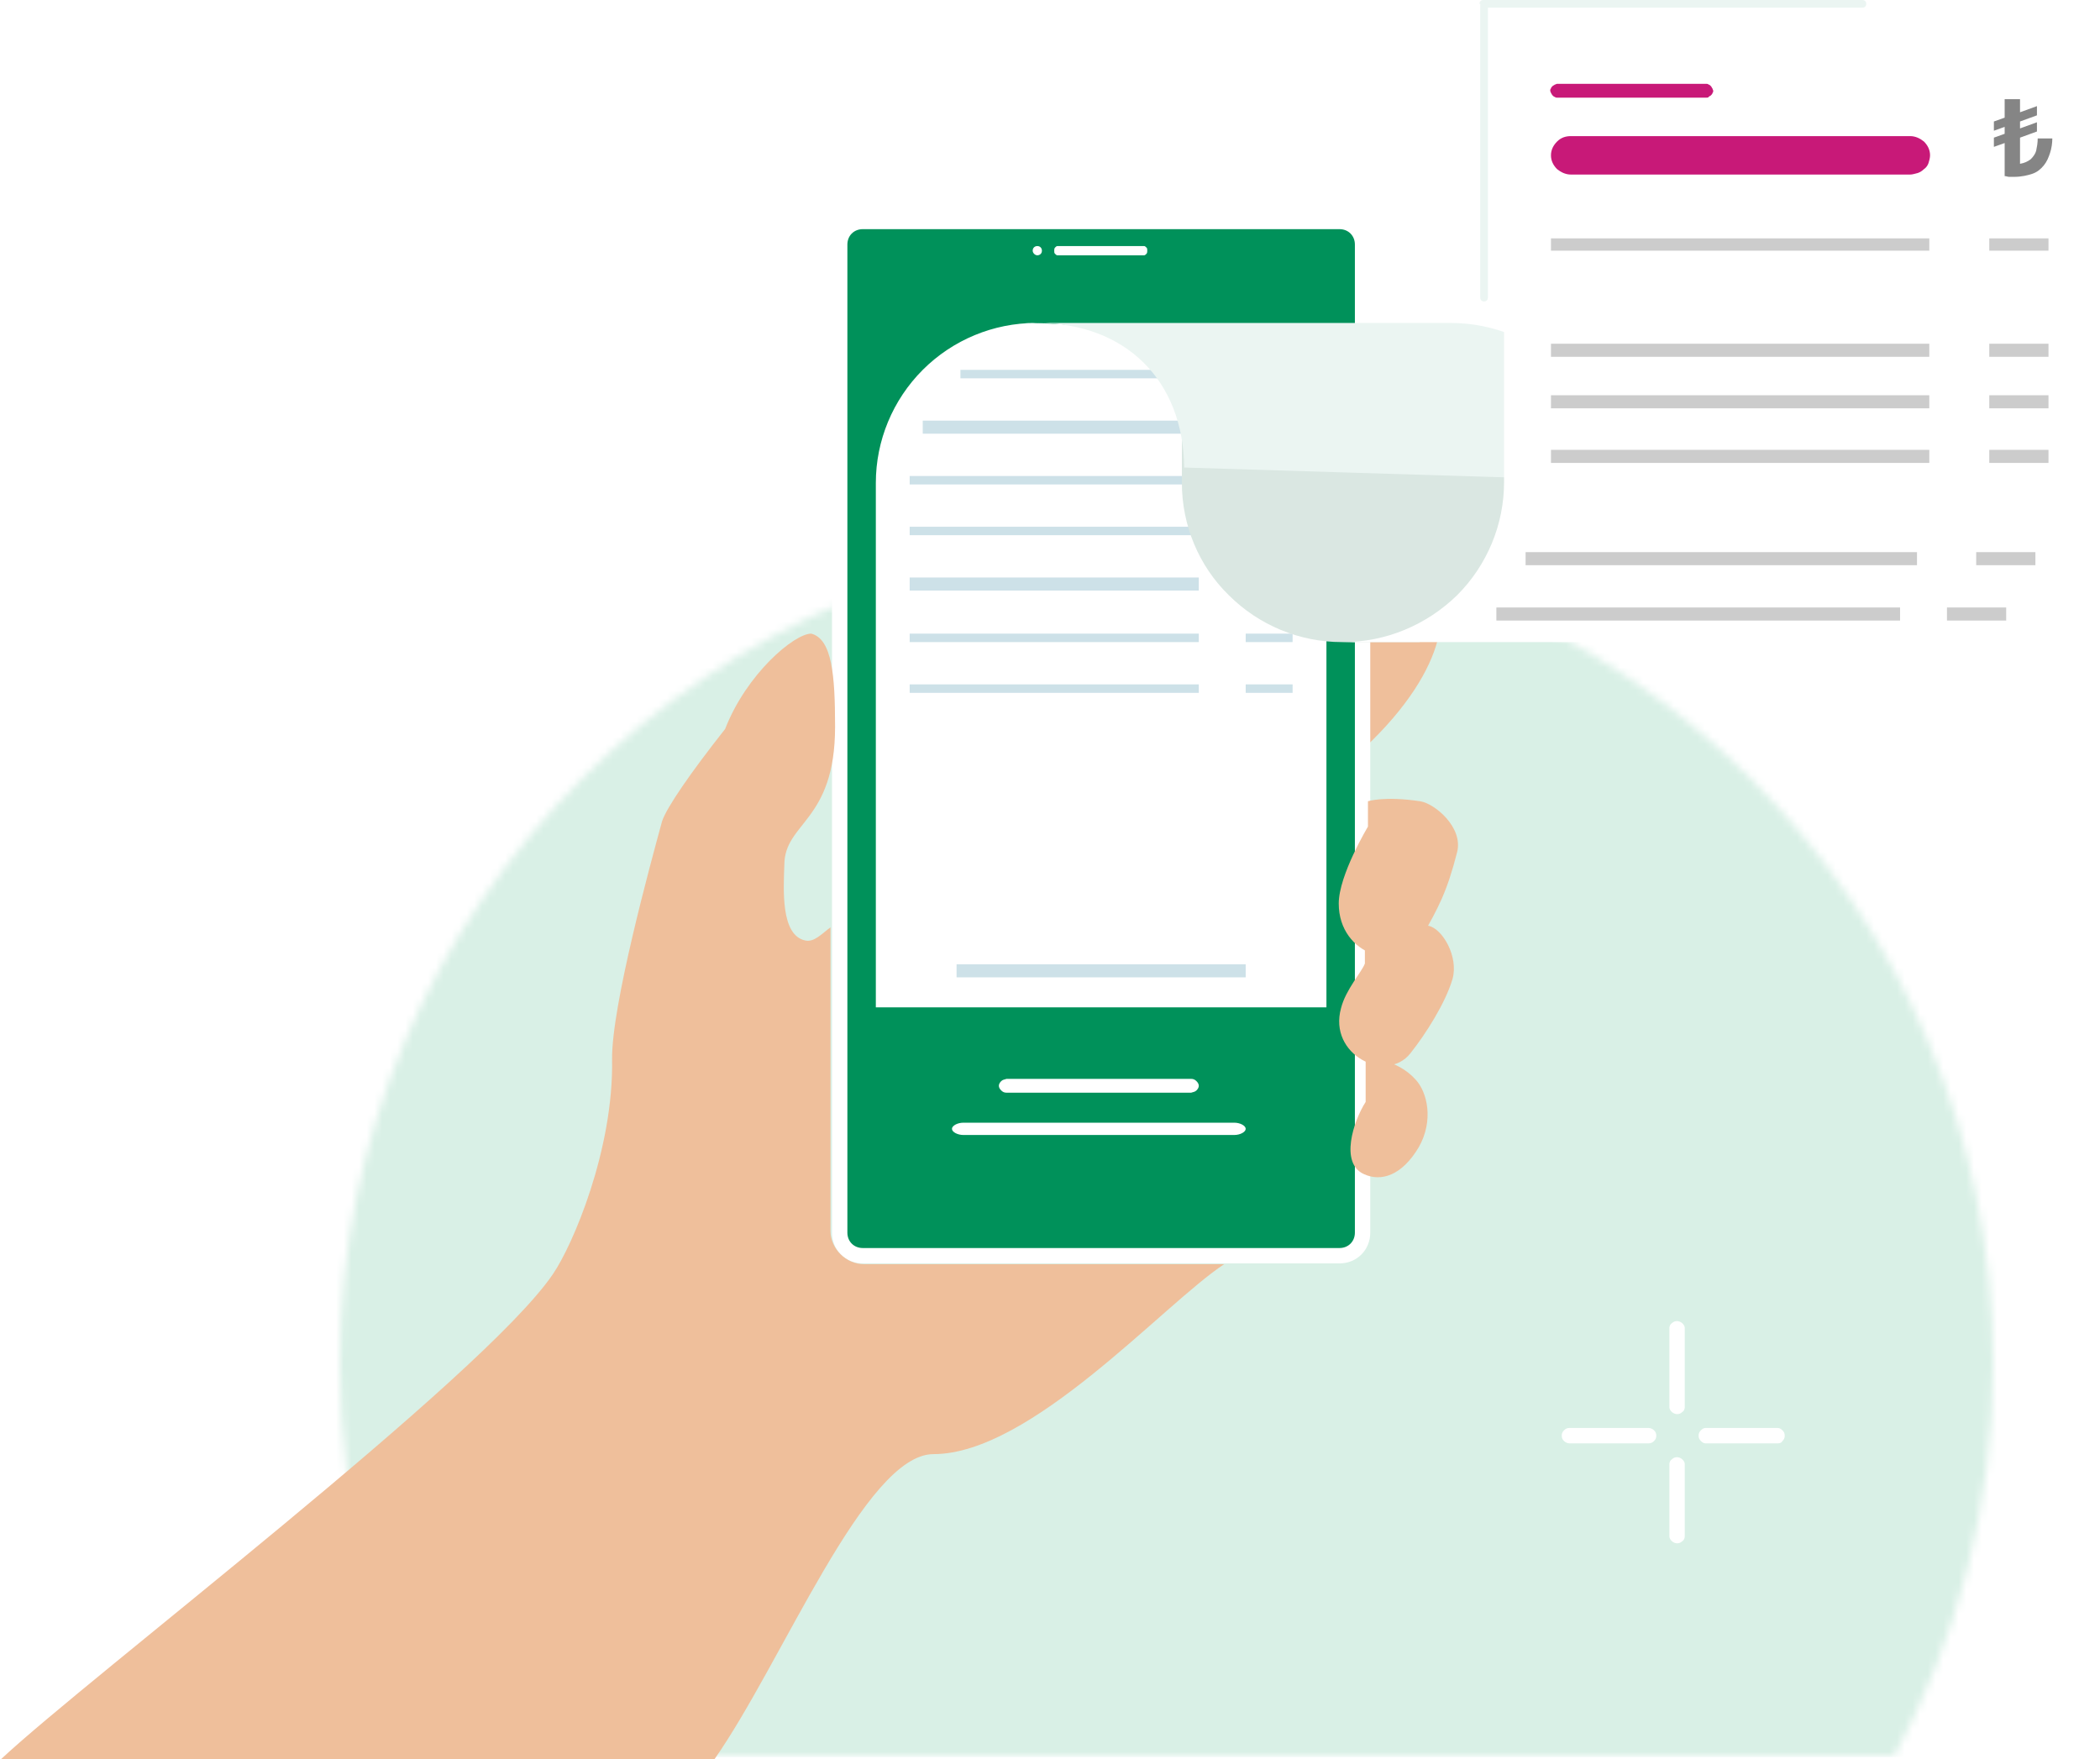 <svg version="1.1" id="Layer_1" xmlns="http://www.w3.org/2000/svg" xmlns:xlink="http://www.w3.org/1999/xlink" x="0px" y="0px" viewBox="0 0 273.1 228.8" style="enable-background:new 0 0 273.1 228.8;" xml:space="preserve">
	<style type="text/css">
		.st0{fill:#00BC8C;filter:url(#Adobe_OpacityMaskFilter);}
		.st1{mask:url(#mask0_1514_95059_00000023987074939353435590000013514619856772681896_);}
		.st2{fill:#D9F0E6;}
		.st3{fill:#FFFFFF;}
		.st4{fill:#EFBF9B;}
		.st5{fill:#00915A;stroke:#FFFFFF;stroke-width:2;}
		.st6{fill-rule:evenodd;clip-rule:evenodd;fill:#CDE1E8;}
		.st7{fill:#DAE7E2;}
		.st8{fill:#EBF5F2;}
		.st9{fill-rule:evenodd;clip-rule:evenodd;fill:#EBF5F2;}
		.st10{fill-rule:evenodd;clip-rule:evenodd;fill:#CCCCCC;}
		.st11{fill:#C81978;}
		.st12{fill:none;}
		.st13{fill:#858585;}
	</style>
	<g>
		<defs>
			<filter id="Adobe_OpacityMaskFilter" filterUnits="userSpaceOnUse" x="30.2" y="63.3" width="242.2" height="165.2">
				<feColorMatrix  type="matrix" values="1 0 0 0 0  0 1 0 0 0  0 0 1 0 0  0 0 0 1 0"/>
			</filter>
		</defs>
		
			<mask maskUnits="userSpaceOnUse" x="30.2" y="63.3" width="242.2" height="165.2" id="mask0_1514_95059_00000023987074939353435590000013514619856772681896_">
			<path class="st0" d="M259.2,177.3c0,18.6-4.7,36-13,51.3c-18.2,33.5-53.7,56.2-94.5,56.2s-76.3-22.7-94.5-56.2
				c-8.3-15.2-13-32.7-13-51.3c0-59.4,48.1-107.5,107.5-107.5C211.1,69.8,259.2,118,259.2,177.3z"/>
		</mask>
		<g class="st1">
			<rect x="30.2" y="63.3" class="st2" width="242.2" height="165.2"/>
		</g>
		<g>
			<path class="st3" d="M218.1,200.7c-0.2,0-0.5-0.1-0.7-0.3c-0.2-0.2-0.3-0.4-0.3-0.6v-9.4c0-0.2,0.1-0.5,0.3-0.6
				c0.2-0.2,0.4-0.3,0.7-0.3c0.2,0,0.5,0.1,0.7,0.3c0.2,0.2,0.3,0.4,0.3,0.6v9.4c0,0.2-0.1,0.5-0.3,0.6
				C218.6,200.6,218.4,200.7,218.1,200.7z"/>
		</g>
		<g>
			<path class="st3" d="M218.1,183.9c-0.2,0-0.5-0.1-0.7-0.3c-0.2-0.2-0.3-0.4-0.3-0.6v-10.3c0-0.2,0.1-0.5,0.3-0.6
				c0.2-0.2,0.4-0.3,0.7-0.3c0.2,0,0.5,0.1,0.7,0.3c0.2,0.2,0.3,0.4,0.3,0.6V183c0,0.2-0.1,0.5-0.3,0.6
				C218.6,183.8,218.4,183.9,218.1,183.9z"/>
		</g>
		<g>
			<path class="st3" d="M231.2,187.7h-9.4c-0.2,0-0.4-0.1-0.6-0.3c-0.2-0.2-0.3-0.4-0.3-0.7s0.1-0.5,0.3-0.7c0.2-0.2,0.4-0.3,0.6-0.3
				h9.4c0.2,0,0.4,0.1,0.6,0.3c0.2,0.2,0.3,0.4,0.3,0.7s-0.1,0.5-0.3,0.7C231.7,187.6,231.5,187.7,231.2,187.7z"/>
		</g>
		<g>
			<path class="st3" d="M214.4,187.7h-10.3c-0.2,0-0.5-0.1-0.7-0.3c-0.2-0.2-0.3-0.4-0.3-0.7s0.1-0.5,0.3-0.7
				c0.2-0.2,0.4-0.3,0.7-0.3h10.3c0.2,0,0.5,0.1,0.7,0.3c0.2,0.2,0.3,0.4,0.3,0.7s-0.1,0.5-0.3,0.7
				C214.9,187.6,214.7,187.7,214.4,187.7z"/>
		</g>
		<path class="st4" d="M185.4,75.8c-2.1-1.2-4.6-0.6-8,1.9v19.6C188.8,86.6,188.8,77.8,185.4,75.8z"/>
		<path class="st5" d="M109.2,31.8c0-1.7,1.3-3,3-3h62c1.7,0,3,1.3,3,3v128.5c0,1.7-1.3,3-3,3h-62c-1.7,0-3-1.3-3-3V31.8z"/>
		<path class="st4" d="M108,160.1v-39.5c-1,0.7-2.1,2-3.3,1.7c-3.2-0.7-2.8-6.7-2.7-9.8c0-5.6,6.6-5.6,6.6-18
			c0-6.7-0.4-11.4-3.1-12.1c-2.2,0-8.4,5.2-11.2,12.4c-4.5,5.7-7.6,10.2-8.2,12c-1.5,5.5-6.6,24.1-6.5,31c0.2,11.7-5.1,24.1-7.7,27.9
			c-9.1,13.4-60.5,52.5-71.8,63.1h92.8c8.9-12.7,19.6-39.7,28.5-39.7c12.7,0,29.9-19.5,37.8-24.7h-46.8c-1.2,0-2.3-0.5-3.1-1.3
			C108.5,162.3,108,161.2,108,160.1z"/>
		<path class="st3" d="M148.8,33.2h-11.3c-0.1,0-0.2-0.1-0.3-0.2c-0.1-0.1-0.1-0.2-0.1-0.4c0-0.1,0-0.3,0.1-0.4
			c0.1-0.1,0.2-0.2,0.3-0.2h11.3c0.1,0,0.2,0.1,0.3,0.2s0.1,0.2,0.1,0.4c0,0.1,0,0.3-0.1,0.4C149,33.1,148.9,33.2,148.8,33.2z"/>
		<path class="st3" d="M154.9,142.1h-24c-0.3,0-0.5-0.1-0.7-0.3c-0.2-0.2-0.3-0.4-0.3-0.6s0.1-0.4,0.3-0.6c0.2-0.2,0.4-0.2,0.7-0.3
			h24c0.3,0,0.5,0.1,0.7,0.3c0.2,0.2,0.3,0.4,0.3,0.6s-0.1,0.4-0.3,0.6C155.4,142,155.2,142,154.9,142.1z"/>
		<path class="st3" d="M160.5,147.6h-35.2c-0.8,0-1.5-0.4-1.5-0.8s0.7-0.8,1.5-0.8h35.2c0.8,0,1.5,0.4,1.5,0.8
			S161.3,147.6,160.5,147.6z"/>
		<path class="st3" d="M134.9,33.2c0.3,0,0.6-0.2,0.6-0.6c0-0.3-0.2-0.6-0.6-0.6c-0.3,0-0.6,0.2-0.6,0.6
			C134.3,32.9,134.6,33.2,134.9,33.2z"/>
		<path class="st4" d="M184.1,140.4c1.5,1.6,2.4,5.3,0.4,8.8c-2.2,3.7-4.9,4.5-7.1,3.5c-3.2-1.4-1.4-6.9,0.2-9.4v-5.7
			C177.8,137.6,181.6,137.6,184.1,140.4z"/>
		<path class="st4" d="M177.5,119.9v5.4c-0.4,1.1-2.5,3.4-3.1,5.8c-1.7,6.1,5.9,9.8,9,5.9c2-2.5,4.6-6.6,5.5-9.7
			c0.8-2.9-1.3-6.5-3.1-6.9C182.3,120,177.5,119.9,177.5,119.9z"/>
		<path class="st4" d="M177.9,104.2v3.3c0,0-3.8,6.3-3.8,10c0,6.8,8,9.1,10.7,4.5c2.3-4,3.4-6.1,4.7-11.2c0.8-3.2-2.9-6.3-4.8-6.6
			C180,103.5,177.9,104.2,177.9,104.2z"/>
		<path class="st3" d="M134.7,42c-5.5,0-10.8,2.2-14.7,6.1c-3.9,3.9-6.1,9.2-6.1,14.7V131h58.6V62.8c0-17.8-28-20.8-39.5-20.8H134.7z
			"/>
		<path class="st6" d="M168,90.1H162V89h6.1V90.1z"/>
		<path class="st6" d="M168,83.5H162v-1.1h6.1V83.5z"/>
		<path class="st6" d="M168,76.8H162v-1.7h6.1V76.8z"/>
		<path class="st6" d="M168,69.6H162v-1.1h6.1V69.6z"/>
		<path class="st6" d="M168,63H162v-1.1h6.1V63z"/>
		<path class="st6" d="M168,56.4H162v-1.7h6.1V56.4z"/>
		<path class="st6" d="M168,49.2H162v-1.1h6.1V49.2z"/>
		<path class="st6" d="M162,127.1h-37.6v-1.7H162V127.1z"/>
		<path class="st6" d="M155.9,90.1h-37.6V89h37.6V90.1z"/>
		<path class="st6" d="M155.9,83.5h-37.6v-1.1h37.6V83.5z"/>
		<path class="st6" d="M155.9,76.8h-37.6v-1.7h37.6V76.8z"/>
		<path class="st6" d="M155.9,69.6h-37.6v-1.1h37.6V69.6z"/>
		<path class="st6" d="M155.9,63h-37.6v-1.1h37.6V63z"/>
		<path class="st6" d="M155.9,56.4h-35.9v-1.7h35.9V56.4z"/>
		<path class="st6" d="M155.9,49.2h-31v-1.1h31V49.2z"/>
		<path class="st7" d="M174.5,83.5h10.1l36.5-34.3h-67.4v13.6c0,5.5,2.2,10.8,6.1,14.6C163.7,81.3,169,83.5,174.5,83.5z"/>
		<path class="st8" d="M134.9,42h53.8c5.5,0,10.8,2.2,14.7,6c3.9,3.8,6.1,9,6.1,14.5l-55.5-1.7C153.9,49.5,146.4,42,134.9,42z"/>
		<g>
			<path class="st3" d="M174.7,83.5h77.5c5.5,0,10.9-2.2,14.8-6.1c3.9-3.9,6.1-9.2,6.1-14.7V2.8h-77.5v59.9c0,5.5-2.2,10.8-6.1,14.7
				C185.5,81.3,180.2,83.5,174.7,83.5z"/>
		</g>
		<g>
			<path class="st9" d="M192.4,0.5c0-0.3,0.2-0.5,0.5-0.5h49.3c0.3,0,0.5,0.2,0.5,0.5s-0.2,0.5-0.5,0.5h-48.7v37.7
				c0,0.3-0.2,0.5-0.5,0.5s-0.5-0.2-0.5-0.5V0.5z"/>
		</g>
		<path class="st10" d="M260.9,80.7h-7.7V79h7.7V80.7z"/>
		<path class="st10" d="M264.8,73.5H257v-1.7h7.7V73.5z"/>
		<path class="st10" d="M266.4,60.2h-7.7v-1.7h7.7V60.2z"/>
		<path class="st10" d="M266.4,53.1h-7.7v-1.7h7.7V53.1z"/>
		<path class="st10" d="M266.4,46.4h-7.7v-1.7h7.7V46.4z"/>
		<path class="st10" d="M266.4,32.6h-7.7V31h7.7V32.6z"/>
		<path class="st10" d="M247.1,80.7h-52.5V79h52.5V80.7z"/>
		<path class="st10" d="M249.3,73.5h-50.9v-1.7h50.9V73.5z"/>
		<path class="st10" d="M250.9,60.2h-49.2v-1.7h49.2V60.2z"/>
		<path class="st10" d="M250.9,53.1h-49.2v-1.7h49.2V53.1z"/>
		<path class="st10" d="M250.9,46.4h-49.2v-1.7h49.2V46.4z"/>
		<path class="st10" d="M250.9,32.6h-49.2V31h49.2V32.6z"/>
		<path class="st11" d="M248.4,22.7h-44.1c-0.7,0-1.3-0.3-1.8-0.7c-0.5-0.5-0.8-1.1-0.8-1.8c0-0.7,0.3-1.3,0.8-1.8
			c0.5-0.5,1.1-0.7,1.8-0.7h44.1c0.7,0,1.3,0.3,1.8,0.7c0.5,0.5,0.8,1.1,0.8,1.8c0,0.3-0.1,0.7-0.2,1c-0.1,0.3-0.3,0.6-0.6,0.8
			c-0.2,0.2-0.5,0.4-0.8,0.5C249,22.6,248.7,22.7,248.4,22.7z"/>
		<path class="st11" d="M221.9,12.7h-19.4c-0.1,0-0.2,0-0.3-0.1c-0.1,0-0.2-0.1-0.3-0.2c-0.1-0.1-0.1-0.2-0.2-0.3
			c0-0.1-0.1-0.2-0.1-0.3c0-0.1,0-0.2,0.1-0.3c0-0.1,0.1-0.2,0.2-0.3c0.1-0.1,0.2-0.1,0.3-0.2c0.1,0,0.2-0.1,0.3-0.1h19.4
			c0.1,0,0.2,0,0.3,0.1c0.1,0,0.2,0.1,0.3,0.2c0.1,0.1,0.1,0.2,0.2,0.3c0,0.1,0.1,0.2,0.1,0.3c0,0.1,0,0.2-0.1,0.3
			c0,0.1-0.1,0.2-0.2,0.3c-0.1,0.1-0.2,0.1-0.3,0.2C222.2,12.7,222,12.7,221.9,12.7z"/>
		<rect x="132.2" y="95.8" class="st12" width="22" height="22"/>
		<path class="st13" d="M261.9,23c-0.2,0-0.4,0-0.6,0c-0.2,0-0.4-0.1-0.6-0.1v-4.3l-1.4,0.5v-1.2l1.4-0.5v-0.9l-1.4,0.5v-1.2l1.4-0.5
			v-2.4h2v1.7l2.2-0.8V15l-2.2,0.8v0.9l2.2-0.8v1.2l-2.2,0.8v3.4c0.6-0.1,1-0.3,1.4-0.6c0.3-0.3,0.6-0.7,0.7-1.1
			c0.1-0.5,0.2-1,0.2-1.6h1.9c0,0.6-0.1,1.3-0.3,1.9c-0.2,0.6-0.4,1.1-0.8,1.6c-0.4,0.5-0.9,0.9-1.5,1.1
			C263.7,22.8,262.9,23,261.9,23z"/>
	</g>
</svg>
